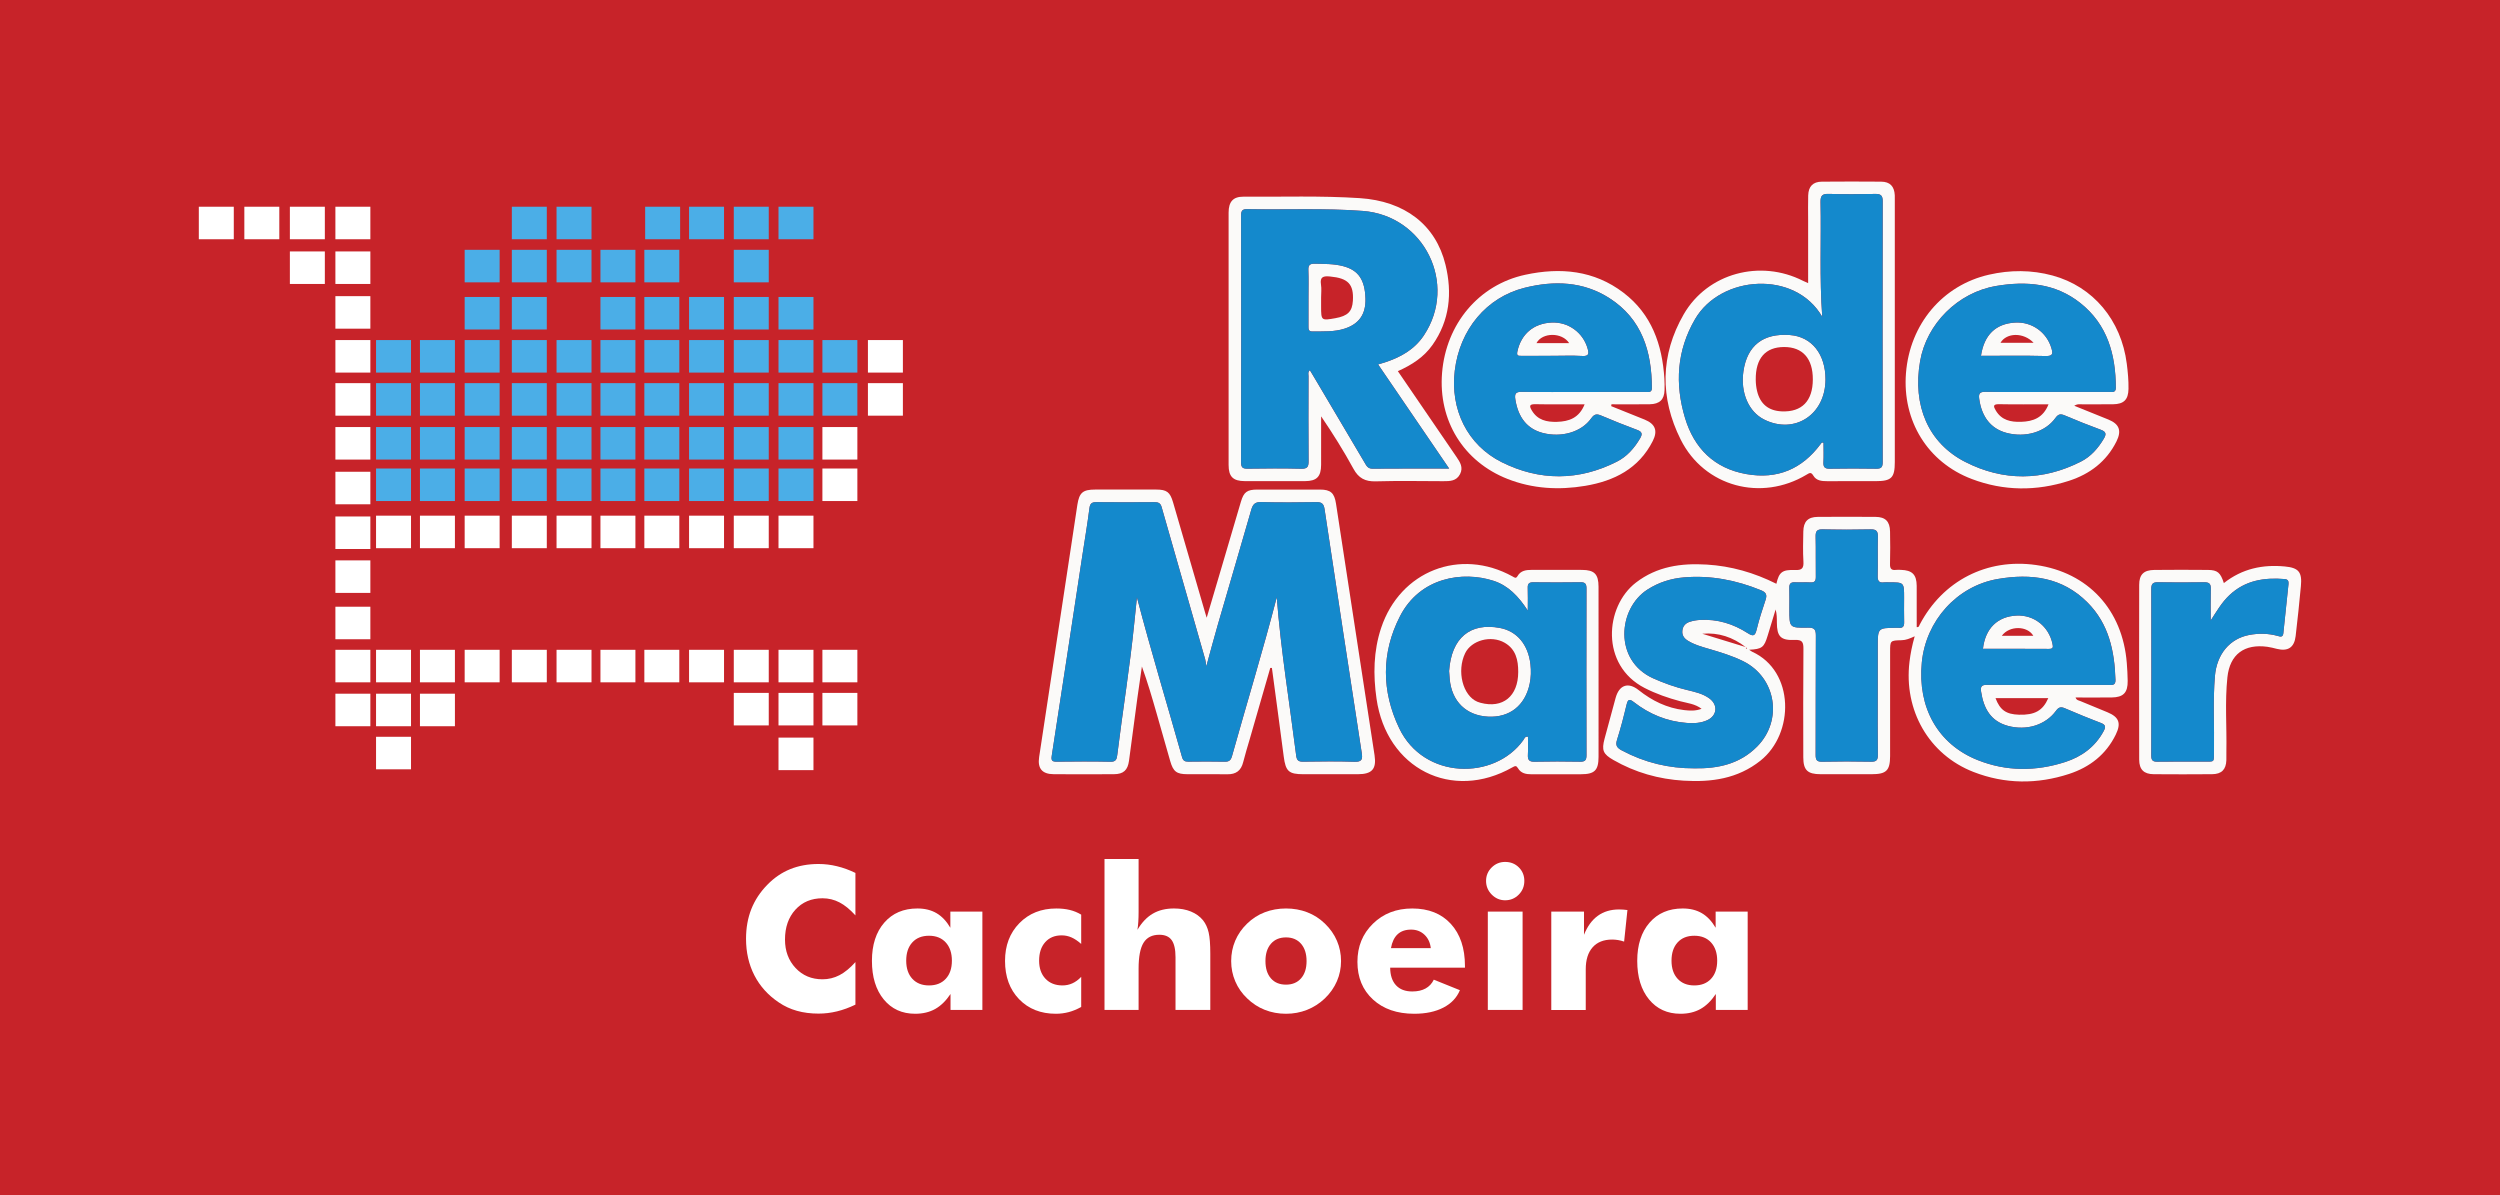 <?xml version="1.0" encoding="utf-8"?>
<!-- Generator: Adobe Illustrator 17.0.0, SVG Export Plug-In . SVG Version: 6.00 Build 0)  -->
<!DOCTYPE svg PUBLIC "-//W3C//DTD SVG 1.1//EN" "http://www.w3.org/Graphics/SVG/1.1/DTD/svg11.dtd">
<svg version="1.1" id="Camada_1" xmlns="http://www.w3.org/2000/svg" xmlns:xlink="http://www.w3.org/1999/xlink" x="0px" y="0px"
	 width="200.784px" height="96px" viewBox="0 0 200.784 96" enable-background="new 0 0 200.784 96" xml:space="preserve">
<rect y="0" fill="#C72329" width="200.784" height="96"/>
<g>
	<g>
		<rect x="41.107" y="16.603" fill-rule="evenodd" clip-rule="evenodd" fill="#4BAEE7" width="2.808" height="2.612"/>
		<rect x="44.698" y="16.603" fill-rule="evenodd" clip-rule="evenodd" fill="#4BAEE7" width="2.808" height="2.612"/>
		<rect x="51.815" y="16.603" fill-rule="evenodd" clip-rule="evenodd" fill="#4BAEE7" width="2.808" height="2.612"/>
		<rect x="58.933" y="16.603" fill-rule="evenodd" clip-rule="evenodd" fill="#4BAEE7" width="2.808" height="2.612"/>
		<rect x="55.341" y="16.603" fill-rule="evenodd" clip-rule="evenodd" fill="#4BAEE7" width="2.808" height="2.612"/>
		<rect x="62.524" y="16.603" fill-rule="evenodd" clip-rule="evenodd" fill="#4BAEE7" width="2.808" height="2.612"/>
		<rect x="41.107" y="20.064" fill-rule="evenodd" clip-rule="evenodd" fill="#4BAEE7" width="2.808" height="2.612"/>
		<rect x="44.698" y="20.064" fill-rule="evenodd" clip-rule="evenodd" fill="#4BAEE7" width="2.808" height="2.612"/>
		<rect x="41.107" y="23.851" fill-rule="evenodd" clip-rule="evenodd" fill="#4BAEE7" width="2.808" height="2.612"/>
		<rect x="41.107" y="27.312" fill-rule="evenodd" clip-rule="evenodd" fill="#4BAEE7" width="2.808" height="2.612"/>
		<rect x="41.107" y="30.772" fill-rule="evenodd" clip-rule="evenodd" fill="#4BAEE7" width="2.808" height="2.612"/>
		<rect x="41.107" y="34.298" fill-rule="evenodd" clip-rule="evenodd" fill="#4BAEE7" width="2.808" height="2.612"/>
		<rect x="41.107" y="37.628" fill-rule="evenodd" clip-rule="evenodd" fill="#4BAEE7" width="2.808" height="2.612"/>
		<rect x="37.319" y="20.064" fill-rule="evenodd" clip-rule="evenodd" fill="#4BAEE7" width="2.808" height="2.612"/>
		<rect x="37.319" y="23.851" fill-rule="evenodd" clip-rule="evenodd" fill="#4BAEE7" width="2.808" height="2.612"/>
		<rect x="37.319" y="27.312" fill-rule="evenodd" clip-rule="evenodd" fill="#4BAEE7" width="2.808" height="2.612"/>
		<rect x="37.319" y="30.772" fill-rule="evenodd" clip-rule="evenodd" fill="#4BAEE7" width="2.808" height="2.612"/>
		<rect x="37.319" y="34.298" fill-rule="evenodd" clip-rule="evenodd" fill="#4BAEE7" width="2.808" height="2.612"/>
		<rect x="37.319" y="37.628" fill-rule="evenodd" clip-rule="evenodd" fill="#4BAEE7" width="2.808" height="2.612"/>
		<rect x="33.728" y="27.312" fill-rule="evenodd" clip-rule="evenodd" fill="#4BAEE7" width="2.808" height="2.612"/>
		<rect x="33.728" y="30.772" fill-rule="evenodd" clip-rule="evenodd" fill="#4BAEE7" width="2.808" height="2.612"/>
		<rect x="33.728" y="34.298" fill-rule="evenodd" clip-rule="evenodd" fill="#4BAEE7" width="2.808" height="2.612"/>
		<rect x="33.728" y="37.628" fill-rule="evenodd" clip-rule="evenodd" fill="#4BAEE7" width="2.808" height="2.612"/>
		<rect x="30.202" y="27.312" fill-rule="evenodd" clip-rule="evenodd" fill="#4BAEE7" width="2.808" height="2.612"/>
		<rect x="30.202" y="30.772" fill-rule="evenodd" clip-rule="evenodd" fill="#4BAEE7" width="2.808" height="2.612"/>
		<rect x="30.202" y="34.298" fill-rule="evenodd" clip-rule="evenodd" fill="#4BAEE7" width="2.808" height="2.612"/>
		<rect x="30.202" y="37.628" fill-rule="evenodd" clip-rule="evenodd" fill="#4BAEE7" width="2.808" height="2.612"/>
		<rect x="48.224" y="20.064" fill-rule="evenodd" clip-rule="evenodd" fill="#4BAEE7" width="2.808" height="2.612"/>
		<rect x="51.75" y="20.064" fill-rule="evenodd" clip-rule="evenodd" fill="#4BAEE7" width="2.808" height="2.612"/>
		<rect x="48.224" y="23.851" fill-rule="evenodd" clip-rule="evenodd" fill="#4BAEE7" width="2.808" height="2.612"/>
		<rect x="51.75" y="23.851" fill-rule="evenodd" clip-rule="evenodd" fill="#4BAEE7" width="2.808" height="2.612"/>
		<rect x="55.341" y="23.851" fill-rule="evenodd" clip-rule="evenodd" fill="#4BAEE7" width="2.808" height="2.612"/>
		<rect x="58.933" y="23.851" fill-rule="evenodd" clip-rule="evenodd" fill="#4BAEE7" width="2.808" height="2.612"/>
		<rect x="62.524" y="23.851" fill-rule="evenodd" clip-rule="evenodd" fill="#4BAEE7" width="2.808" height="2.612"/>
		<rect x="58.933" y="20.064" fill-rule="evenodd" clip-rule="evenodd" fill="#4BAEE7" width="2.808" height="2.612"/>
		<rect x="44.698" y="27.312" fill-rule="evenodd" clip-rule="evenodd" fill="#4BAEE7" width="2.808" height="2.612"/>
		<rect x="48.224" y="27.312" fill-rule="evenodd" clip-rule="evenodd" fill="#4BAEE7" width="2.808" height="2.612"/>
		<rect x="51.75" y="27.312" fill-rule="evenodd" clip-rule="evenodd" fill="#4BAEE7" width="2.808" height="2.612"/>
		<rect x="55.341" y="27.312" fill-rule="evenodd" clip-rule="evenodd" fill="#4BAEE7" width="2.808" height="2.612"/>
		<rect x="58.933" y="27.312" fill-rule="evenodd" clip-rule="evenodd" fill="#4BAEE7" width="2.808" height="2.612"/>
		<rect x="62.524" y="27.312" fill-rule="evenodd" clip-rule="evenodd" fill="#4BAEE7" width="2.808" height="2.612"/>
		<rect x="44.698" y="30.772" fill-rule="evenodd" clip-rule="evenodd" fill="#4BAEE7" width="2.808" height="2.612"/>
		<rect x="48.224" y="30.772" fill-rule="evenodd" clip-rule="evenodd" fill="#4BAEE7" width="2.808" height="2.612"/>
		<rect x="51.75" y="30.772" fill-rule="evenodd" clip-rule="evenodd" fill="#4BAEE7" width="2.808" height="2.612"/>
		<rect x="55.341" y="30.772" fill-rule="evenodd" clip-rule="evenodd" fill="#4BAEE7" width="2.808" height="2.612"/>
		<rect x="58.933" y="30.772" fill-rule="evenodd" clip-rule="evenodd" fill="#4BAEE7" width="2.808" height="2.612"/>
		<rect x="62.524" y="30.772" fill-rule="evenodd" clip-rule="evenodd" fill="#4BAEE7" width="2.808" height="2.612"/>
		<rect x="44.698" y="34.298" fill-rule="evenodd" clip-rule="evenodd" fill="#4BAEE7" width="2.808" height="2.612"/>
		<rect x="48.224" y="34.298" fill-rule="evenodd" clip-rule="evenodd" fill="#4BAEE7" width="2.808" height="2.612"/>
		<rect x="51.75" y="34.298" fill-rule="evenodd" clip-rule="evenodd" fill="#4BAEE7" width="2.808" height="2.612"/>
		<rect x="55.341" y="34.298" fill-rule="evenodd" clip-rule="evenodd" fill="#4BAEE7" width="2.808" height="2.612"/>
		<rect x="58.933" y="34.298" fill-rule="evenodd" clip-rule="evenodd" fill="#4BAEE7" width="2.808" height="2.612"/>
		<rect x="62.524" y="34.298" fill-rule="evenodd" clip-rule="evenodd" fill="#4BAEE7" width="2.808" height="2.612"/>
		<rect x="44.698" y="37.628" fill-rule="evenodd" clip-rule="evenodd" fill="#4BAEE7" width="2.808" height="2.612"/>
		<rect x="48.224" y="37.628" fill-rule="evenodd" clip-rule="evenodd" fill="#4BAEE7" width="2.808" height="2.612"/>
		<rect x="51.75" y="37.628" fill-rule="evenodd" clip-rule="evenodd" fill="#4BAEE7" width="2.808" height="2.612"/>
		<rect x="55.341" y="37.628" fill-rule="evenodd" clip-rule="evenodd" fill="#4BAEE7" width="2.808" height="2.612"/>
		<rect x="58.933" y="37.628" fill-rule="evenodd" clip-rule="evenodd" fill="#4BAEE7" width="2.808" height="2.612"/>
		<rect x="62.524" y="37.628" fill-rule="evenodd" clip-rule="evenodd" fill="#4BAEE7" width="2.808" height="2.612"/>
		<rect x="66.05" y="27.312" fill-rule="evenodd" clip-rule="evenodd" fill="#4BAEE7" width="2.808" height="2.612"/>
		<rect x="66.05" y="30.772" fill-rule="evenodd" clip-rule="evenodd" fill="#4BAEE7" width="2.808" height="2.612"/>
		<rect x="15.968" y="16.603" fill-rule="evenodd" clip-rule="evenodd" fill="#FFFFFF" width="2.808" height="2.612"/>
		<rect x="19.624" y="16.603" fill-rule="evenodd" clip-rule="evenodd" fill="#FFFFFF" width="2.808" height="2.612"/>
		<rect x="23.281" y="16.603" fill-rule="evenodd" clip-rule="evenodd" fill="#FFFFFF" width="2.808" height="2.612"/>
		<rect x="26.937" y="16.603" fill-rule="evenodd" clip-rule="evenodd" fill="#FFFFFF" width="2.808" height="2.612"/>
		<rect x="23.281" y="20.194" fill-rule="evenodd" clip-rule="evenodd" fill="#FFFFFF" width="2.808" height="2.612"/>
		<rect x="26.937" y="20.194" fill-rule="evenodd" clip-rule="evenodd" fill="#FFFFFF" width="2.808" height="2.612"/>
		<rect x="26.937" y="23.785" fill-rule="evenodd" clip-rule="evenodd" fill="#FFFFFF" width="2.808" height="2.612"/>
		<rect x="26.937" y="27.312" fill-rule="evenodd" clip-rule="evenodd" fill="#FFFFFF" width="2.808" height="2.612"/>
		<rect x="26.937" y="30.772" fill-rule="evenodd" clip-rule="evenodd" fill="#FFFFFF" width="2.808" height="2.612"/>
		<rect x="26.937" y="34.298" fill-rule="evenodd" clip-rule="evenodd" fill="#FFFFFF" width="2.808" height="2.612"/>
		<rect x="26.937" y="37.889" fill-rule="evenodd" clip-rule="evenodd" fill="#FFFFFF" width="2.808" height="2.612"/>
		<rect x="26.937" y="41.48" fill-rule="evenodd" clip-rule="evenodd" fill="#FFFFFF" width="2.808" height="2.612"/>
		<rect x="26.937" y="45.006" fill-rule="evenodd" clip-rule="evenodd" fill="#FFFFFF" width="2.808" height="2.612"/>
		<rect x="26.937" y="48.728" fill-rule="evenodd" clip-rule="evenodd" fill="#FFFFFF" width="2.808" height="2.612"/>
		<rect x="26.937" y="52.188" fill-rule="evenodd" clip-rule="evenodd" fill="#FFFFFF" width="2.808" height="2.612"/>
		<rect x="26.937" y="55.714" fill-rule="evenodd" clip-rule="evenodd" fill="#FFFFFF" width="2.808" height="2.612"/>
		<rect x="30.202" y="55.714" fill-rule="evenodd" clip-rule="evenodd" fill="#FFFFFF" width="2.808" height="2.612"/>
		<rect x="33.728" y="55.714" fill-rule="evenodd" clip-rule="evenodd" fill="#FFFFFF" width="2.808" height="2.612"/>
		<rect x="69.706" y="27.312" fill-rule="evenodd" clip-rule="evenodd" fill="#FFFFFF" width="2.808" height="2.612"/>
		<rect x="69.706" y="30.772" fill-rule="evenodd" clip-rule="evenodd" fill="#FFFFFF" width="2.808" height="2.612"/>
		<rect x="66.05" y="34.298" fill-rule="evenodd" clip-rule="evenodd" fill="#FFFFFF" width="2.808" height="2.612"/>
		<rect x="66.05" y="37.628" fill-rule="evenodd" clip-rule="evenodd" fill="#FFFFFF" width="2.808" height="2.612"/>
		<rect x="41.107" y="41.415" fill-rule="evenodd" clip-rule="evenodd" fill="#FFFFFF" width="2.808" height="2.612"/>
		<rect x="37.319" y="41.415" fill-rule="evenodd" clip-rule="evenodd" fill="#FFFFFF" width="2.808" height="2.612"/>
		<rect x="33.728" y="41.415" fill-rule="evenodd" clip-rule="evenodd" fill="#FFFFFF" width="2.808" height="2.612"/>
		<rect x="30.202" y="41.415" fill-rule="evenodd" clip-rule="evenodd" fill="#FFFFFF" width="2.808" height="2.612"/>
		<rect x="44.698" y="41.415" fill-rule="evenodd" clip-rule="evenodd" fill="#FFFFFF" width="2.808" height="2.612"/>
		<rect x="48.224" y="41.415" fill-rule="evenodd" clip-rule="evenodd" fill="#FFFFFF" width="2.808" height="2.612"/>
		<rect x="51.75" y="41.415" fill-rule="evenodd" clip-rule="evenodd" fill="#FFFFFF" width="2.808" height="2.612"/>
		<rect x="55.341" y="41.415" fill-rule="evenodd" clip-rule="evenodd" fill="#FFFFFF" width="2.808" height="2.612"/>
		<rect x="58.933" y="41.415" fill-rule="evenodd" clip-rule="evenodd" fill="#FFFFFF" width="2.808" height="2.612"/>
		<rect x="62.524" y="41.415" fill-rule="evenodd" clip-rule="evenodd" fill="#FFFFFF" width="2.808" height="2.612"/>
		<rect x="41.107" y="52.188" fill-rule="evenodd" clip-rule="evenodd" fill="#FFFFFF" width="2.808" height="2.612"/>
		<rect x="37.319" y="52.188" fill-rule="evenodd" clip-rule="evenodd" fill="#FFFFFF" width="2.808" height="2.612"/>
		<rect x="33.728" y="52.188" fill-rule="evenodd" clip-rule="evenodd" fill="#FFFFFF" width="2.808" height="2.612"/>
		<rect x="30.202" y="52.188" fill-rule="evenodd" clip-rule="evenodd" fill="#FFFFFF" width="2.808" height="2.612"/>
		<rect x="44.698" y="52.188" fill-rule="evenodd" clip-rule="evenodd" fill="#FFFFFF" width="2.808" height="2.612"/>
		<rect x="48.224" y="52.188" fill-rule="evenodd" clip-rule="evenodd" fill="#FFFFFF" width="2.808" height="2.612"/>
		<rect x="51.75" y="52.188" fill-rule="evenodd" clip-rule="evenodd" fill="#FFFFFF" width="2.808" height="2.612"/>
		<rect x="55.341" y="52.188" fill-rule="evenodd" clip-rule="evenodd" fill="#FFFFFF" width="2.808" height="2.612"/>
		<rect x="58.933" y="52.188" fill-rule="evenodd" clip-rule="evenodd" fill="#FFFFFF" width="2.808" height="2.612"/>
		<rect x="62.524" y="52.188" fill-rule="evenodd" clip-rule="evenodd" fill="#FFFFFF" width="2.808" height="2.612"/>
		<rect x="58.933" y="55.649" fill-rule="evenodd" clip-rule="evenodd" fill="#FFFFFF" width="2.808" height="2.612"/>
		<rect x="62.524" y="55.649" fill-rule="evenodd" clip-rule="evenodd" fill="#FFFFFF" width="2.808" height="2.612"/>
		<rect x="66.05" y="52.188" fill-rule="evenodd" clip-rule="evenodd" fill="#FFFFFF" width="2.808" height="2.612"/>
		<rect x="66.05" y="55.649" fill-rule="evenodd" clip-rule="evenodd" fill="#FFFFFF" width="2.808" height="2.612"/>
		<rect x="62.524" y="59.24" fill-rule="evenodd" clip-rule="evenodd" fill="#FFFFFF" width="2.808" height="2.612"/>
		<rect x="30.202" y="59.174" fill-rule="evenodd" clip-rule="evenodd" fill="#FFFFFF" width="2.808" height="2.612"/>
		<g>
			<g>
				<path fill="#FBFAF9" d="M163.521,45.378c-3.945-0.56-7.495,1.262-9.346,4.793c-0.042,0.08-0.049,0.219-0.237,0.194
					c0-1.104,0.006-2.21-0.002-3.315c-0.007-0.905-0.362-1.256-1.271-1.282c-0.131-0.004-0.263-0.014-0.392,0.002
					c-0.37,0.047-0.49-0.103-0.48-0.475c0.024-0.871,0.021-1.743,0.003-2.614c-0.017-0.805-0.372-1.162-1.163-1.168
					c-1.547-0.012-3.093-0.012-4.64,0c-0.79,0.006-1.148,0.371-1.163,1.17c-0.016,0.806-0.04,1.614,0.009,2.417
					c0.033,0.545-0.124,0.703-0.675,0.681c-1.034-0.041-1.284,0.175-1.497,1.105c-1.789-0.896-3.642-1.426-5.597-1.543
					c-2.041-0.123-3.988,0.14-5.685,1.448c-2.502,1.93-2.862,6.634,0.698,8.461c0.915,0.47,1.874,0.804,2.866,1.068
					c0.57,0.152,1.183,0.204,1.71,0.606c-0.488,0.185-0.943,0.157-1.399,0.104c-1.382-0.162-2.575-0.747-3.654-1.605
					c-0.84-0.668-1.562-0.419-1.851,0.627c-0.301,1.09-0.596,2.181-0.887,3.274c-0.249,0.936-0.121,1.234,0.707,1.71
					c1.75,1.005,3.642,1.541,5.647,1.662c2.222,0.134,4.33-0.148,6.163-1.605c2.743-2.18,2.759-7.191-0.664-8.75
					c-0.071-0.032-0.131-0.087-0.239-0.161c1.035-0.051,1.196-0.18,1.489-1.144c0.211-0.696,0.423-1.392,0.635-2.088
					c0.1,0.358,0.099,0.698,0.1,1.037c0.002,1.126,0.298,1.46,1.436,1.409c0.61-0.027,0.702,0.184,0.697,0.73
					c-0.027,2.897-0.015,5.795-0.011,8.692c0.001,1.031,0.338,1.359,1.382,1.361c1.372,0.003,2.745,0.001,4.117,0
					c1.172-0.001,1.472-0.295,1.473-1.464c0.002-2.788,0.001-5.577,0.001-8.365c0-0.902,0-0.912,0.927-0.932
					c0.338-0.007,0.642-0.13,1.047-0.315c-0.216,0.76-0.338,1.397-0.417,2.042c-0.473,3.902,1.555,7.458,5.138,8.853
					c2.524,0.983,5.113,0.999,7.68,0.159c1.65-0.54,2.959-1.549,3.744-3.15c0.451-0.919,0.274-1.411-0.659-1.801
					c-0.722-0.302-1.448-0.593-2.17-0.895c-0.14-0.058-0.324-0.067-0.396-0.293c0.987,0,1.945,0.008,2.903-0.002
					c0.934-0.01,1.298-0.387,1.283-1.329c-0.007-0.479-0.034-0.958-0.071-1.436C170.474,48.968,167.7,45.971,163.521,45.378z
					 M141.798,48.182c-0.264,0.782-0.517,1.572-0.713,2.373c-0.122,0.5-0.255,0.594-0.717,0.297
					c-1.16-0.747-2.437-1.146-3.834-1.063c-0.279,0.016-0.563,0.066-0.829,0.152c-0.329,0.106-0.549,0.334-0.589,0.707
					c-0.04,0.378,0.143,0.62,0.44,0.807c0.504,0.318,1.072,0.475,1.635,0.641c0.96,0.282,1.92,0.566,2.82,1.013
					c2.641,1.314,3.199,4.743,1.109,6.85c-1.388,1.4-3.139,1.781-5.029,1.748c-2.064,0.011-4.005-0.462-5.831-1.435
					c-0.386-0.206-0.536-0.392-0.392-0.849c0.295-0.932,0.544-1.88,0.769-2.832c0.108-0.456,0.244-0.468,0.589-0.2
					c1.249,0.973,2.662,1.549,4.249,1.671c0.571,0.044,1.139,0.016,1.663-0.231c0.774-0.364,0.848-1.221,0.159-1.731
					c-0.539-0.398-1.186-0.532-1.819-0.686c-0.932-0.227-1.831-0.54-2.707-0.936c-3.186-1.439-2.826-5.605-0.46-7.126
					c0.905-0.582,1.888-0.892,2.939-0.981c2.146-0.181,4.198,0.224,6.185,1.035C141.846,47.575,141.937,47.772,141.798,48.182z
					 M140.236,51.998c0.028,0.029,0.056,0.059,0.084,0.088c-0.018,0.005-0.041,0.018-0.055,0.012
					C140.21,52.075,140.206,52.039,140.236,51.998z M140.195,51.966c-1.16-0.356-2.32-0.712-3.481-1.068
					C138.027,50.78,139.174,51.179,140.195,51.966z M152.474,50.422c-0.064-0.007-0.131-0.001-0.196-0.001
					c-1.467,0.012-1.467,0.012-1.467,1.511c0,1.285,0,2.57,0,3.854c0,1.611-0.013,3.223,0.008,4.834
					c0.006,0.425-0.119,0.564-0.552,0.556c-1.306-0.026-2.613-0.029-3.919,0.002c-0.458,0.011-0.529-0.172-0.527-0.57
					c0.013-3.179-0.003-6.359,0.018-9.538c0.003-0.493-0.098-0.674-0.635-0.663c-1.494,0.029-1.495,0.002-1.495-1.485
					c0-0.566,0.013-1.133-0.004-1.698c-0.01-0.334,0.109-0.475,0.452-0.459c0.413,0.019,0.829-0.016,1.241,0.01
					c0.355,0.022,0.442-0.125,0.437-0.456c-0.017-1.067,0.012-2.134-0.015-3.201c-0.011-0.436,0.088-0.617,0.569-0.605
					c1.284,0.031,2.57,0.03,3.854,0.001c0.477-0.011,0.587,0.173,0.577,0.609c-0.025,1.045,0.009,2.091-0.016,3.135
					c-0.009,0.399,0.11,0.569,0.515,0.513c0.128-0.018,0.261-0.003,0.392-0.003c1.215,0,1.215,0,1.215,1.247
					c0,0.653-0.014,1.307,0.005,1.96C152.94,50.319,152.811,50.46,152.474,50.422z M169.337,55.011c-1.634,0-3.267,0-4.901,0
					c-1.612,0-3.224,0.014-4.835-0.009c-0.446-0.006-0.557,0.122-0.489,0.56c0.206,1.326,0.76,2.358,2.154,2.736
					c1.488,0.403,3.015-0.061,3.859-1.212c0.21-0.287,0.384-0.342,0.698-0.208c0.961,0.409,1.924,0.813,2.901,1.181
					c0.408,0.154,0.406,0.33,0.221,0.672c-0.684,1.262-1.765,2.044-3.085,2.47c-2.352,0.759-4.726,0.765-7.034-0.159
					c-3.182-1.274-4.829-4.212-4.478-7.835c0.325-3.354,2.815-6.137,6.099-6.706c2.669-0.462,5.184-0.146,7.209,1.885
					c1.712,1.717,2.177,3.903,2.246,6.225C169.915,55.071,169.618,55.011,169.337,55.011z M164.505,56.07
					c-0.435,1.004-1.09,1.369-2.352,1.331c-1.03-0.031-1.524-0.37-1.886-1.331C161.677,56.07,163.069,56.07,164.505,56.07z"/>
				<path fill="#FBFAF9" d="M107.3,40.452c-0.133-0.868-0.434-1.131-1.289-1.133c-1.677-0.005-3.355-0.004-5.032,0
					c-0.818,0.002-1.084,0.194-1.316,0.974c-0.521,1.75-1.031,3.504-1.547,5.255c-0.386,1.309-0.774,2.617-1.202,4.065
					c-0.07-0.229-0.094-0.304-0.116-0.38c-0.862-2.964-1.722-5.929-2.586-8.893c-0.239-0.82-0.505-1.021-1.35-1.022
					c-1.634-0.003-3.268-0.002-4.902,0c-0.988,0.001-1.278,0.241-1.431,1.212c-0.173,1.096-0.331,2.195-0.497,3.293
					c-0.859,5.659-1.722,11.318-2.575,16.978c-0.139,0.924,0.247,1.372,1.171,1.378c1.612,0.01,3.224,0.009,4.836,0
					c0.765-0.004,1.109-0.321,1.211-1.081c0.226-1.683,0.445-3.366,0.673-5.049c0.114-0.84,0.241-1.679,0.362-2.518
					c0.46,1.262,0.823,2.514,1.182,3.766c0.365,1.275,0.722,2.552,1.091,3.826c0.247,0.856,0.514,1.055,1.394,1.057
					c1.067,0.003,2.135-0.011,3.202,0.005c0.692,0.01,1.098-0.296,1.265-0.97c0.152-0.612,0.342-1.213,0.517-1.819
					c0.552-1.916,1.105-3.833,1.658-5.749c0.044,0,0.089,0,0.133,0c0.317,2.369,0.642,4.737,0.948,7.108
					c0.154,1.186,0.399,1.425,1.57,1.426c1.46,0.001,2.919,0.002,4.379,0c1.144-0.002,1.516-0.416,1.346-1.528
					C109.365,53.919,108.334,47.185,107.3,40.452z M108.781,61.182c-1.371-0.047-2.745-0.027-4.117-0.008
					c-0.382,0.005-0.514-0.105-0.564-0.501c-0.533-4.231-1.23-8.442-1.559-12.699c-1.109,4.275-2.401,8.493-3.59,12.741
					c-0.093,0.331-0.224,0.467-0.575,0.46c-0.98-0.02-1.961-0.014-2.941-0.003c-0.281,0.003-0.421-0.08-0.502-0.371
					c-1.188-4.229-2.473-8.43-3.621-12.823c-0.078,0.762-0.146,1.402-0.21,2.042c-0.356,3.552-0.935,7.076-1.37,10.618
					c-0.04,0.324-0.101,0.552-0.542,0.542c-1.437-0.032-2.876-0.021-4.313-0.006c-0.375,0.004-0.468-0.084-0.406-0.482
					c0.834-5.375,1.646-10.754,2.465-16.131c0.19-1.248,0.403-2.492,0.561-3.744c0.051-0.407,0.216-0.491,0.583-0.487
					c1.547,0.015,3.094,0.013,4.641,0.001c0.301-0.002,0.482,0.07,0.572,0.385c1.163,4.079,2.335,8.155,3.5,12.233
					c0.047,0.166,0.056,0.343,0.091,0.571c0.317-1.151,0.61-2.259,0.928-3.36c0.89-3.071,1.798-6.138,2.68-9.211
					c0.125-0.437,0.293-0.639,0.796-0.626c1.48,0.039,2.963,0.03,4.444,0.004c0.45-0.008,0.589,0.159,0.653,0.584
					c0.982,6.519,1.977,13.036,2.982,19.552C109.443,60.969,109.395,61.203,108.781,61.182z"/>
				<path fill="#FBFAF9" d="M99.979,38.641c1.612,0.006,3.224,0.006,4.836,0c0.941-0.004,1.286-0.361,1.288-1.315
					c0.003-1.296,0.001-2.592,0.001-3.888c0.942,1.384,1.813,2.778,2.6,4.218c0.41,0.751,0.94,1.027,1.784,1.003
					c1.807-0.051,3.616-0.02,5.424-0.013c0.538,0.002,1.063-0.005,1.351-0.572c0.27-0.533,0.005-0.951-0.289-1.378
					c-1.565-2.277-3.12-4.562-4.708-6.887c1.141-0.508,2.103-1.139,2.785-2.109c1.384-1.97,1.593-4.169,1.043-6.432
					c-0.785-3.23-3.294-5.12-6.884-5.355c-3.112-0.204-6.228-0.095-9.342-0.117c-0.831-0.006-1.195,0.402-1.195,1.282
					c-0.003,6.753-0.003,13.506,0,20.259C98.671,38.281,99.031,38.638,99.979,38.641z M99.677,17.328
					c-0.001-0.378,0.076-0.542,0.5-0.533c3.09,0.063,6.183-0.091,9.272,0.145c4.941,0.376,7.647,5.866,4.912,9.989
					c-0.764,1.152-1.889,1.768-3.157,2.183c-0.142,0.047-0.287,0.085-0.525,0.155c0.965,1.415,1.901,2.786,2.836,4.158
					c0.929,1.361,1.858,2.723,2.871,4.207c-2.159,0-4.161-0.009-6.163,0.008c-0.37,0.003-0.479-0.234-0.621-0.475
					c-1.33-2.247-2.658-4.495-3.988-6.743c-0.132-0.223-0.266-0.445-0.414-0.692c-0.18,0.155-0.109,0.332-0.109,0.479
					c-0.006,2.265-0.015,4.53,0.005,6.795c0.004,0.455-0.068,0.656-0.595,0.642c-1.436-0.039-2.875-0.027-4.312-0.005
					c-0.401,0.006-0.517-0.114-0.516-0.516C99.687,30.526,99.686,23.927,99.677,17.328z"/>
				<path fill="#FBFAF9" d="M145.089,38.124c0.233-0.14,0.363-0.235,0.547,0.077c0.234,0.398,0.661,0.446,1.092,0.444
					c1.307-0.007,2.613-0.002,3.92-0.002c1.261-0.001,1.53-0.268,1.53-1.532c0.001-7.012,0-14.024,0-21.036
					c0-0.131,0.005-0.262-0.002-0.392c-0.037-0.722-0.383-1.087-1.098-1.093c-1.59-0.013-3.179-0.014-4.769,0.001
					c-0.705,0.007-1.066,0.383-1.087,1.108c-0.02,0.653-0.004,1.306-0.004,1.96c0,1.671,0,3.342,0,5.081
					c-0.18-0.081-0.296-0.126-0.406-0.183c-3.429-1.749-7.669-0.634-9.586,2.685c-1.886,3.265-1.919,6.719-0.243,10.064
					C136.886,39.099,141.456,40.305,145.089,38.124z M136.14,25.625c2.062-3.534,8.032-3.953,10.211-0.182
					c-0.232-3.167-0.073-6.193-0.137-9.216c-0.011-0.52,0.149-0.668,0.659-0.654c1.24,0.034,2.482,0.026,3.723,0.003
					c0.437-0.008,0.612,0.105,0.611,0.579c-0.013,6.99-0.012,13.981-0.002,20.971c0.001,0.403-0.129,0.524-0.524,0.518
					c-1.241-0.02-2.483-0.022-3.724,0.001c-0.408,0.008-0.532-0.134-0.511-0.526c0.027-0.519,0.007-1.041,0.007-1.554
					c-0.123-0.072-0.17,0.014-0.219,0.081c-1.503,2.028-3.486,2.875-5.989,2.428c-2.59-0.463-4.187-2.086-4.916-4.51
					C134.51,30.839,134.66,28.162,136.14,25.625z"/>
				<path fill="#FBFAF9" d="M121.079,38.466c2.018,0.793,4.119,0.908,6.232,0.554c2.328-0.39,4.307-1.379,5.432-3.607
					c0.412-0.816,0.198-1.364-0.649-1.711c-0.896-0.367-1.796-0.723-2.694-1.084c0.008-0.049,0.016-0.099,0.023-0.148
					c1.022,0,2.044,0.011,3.066-0.003c0.803-0.011,1.177-0.378,1.196-1.141c0.008-0.304,0.006-0.61-0.013-0.914
					c-0.171-2.738-1.022-5.175-3.28-6.9c-2.367-1.808-5.075-2.052-7.888-1.446c-3.737,0.805-6.362,3.938-6.686,7.876
					C115.504,33.772,117.529,37.071,121.079,38.466z M116.838,29.765c0.4-3.299,2.541-5.887,5.614-6.654
					c2.357-0.589,4.698-0.518,6.806,0.834c2.614,1.677,3.403,4.276,3.411,7.217c0.001,0.389-0.281,0.315-0.507,0.316
					c-1.678,0.004-3.355,0.002-5.033,0.002c-1.634,0-3.268,0.017-4.902-0.01c-0.477-0.008-0.597,0.134-0.526,0.595
					c0.224,1.461,0.953,2.379,2.2,2.706c1.498,0.393,3.105-0.064,3.891-1.167c0.241-0.339,0.429-0.389,0.795-0.233
					c0.96,0.41,1.932,0.795,2.91,1.16c0.404,0.151,0.421,0.34,0.223,0.677c-0.463,0.788-1.052,1.46-1.867,1.872
					c-3.064,1.55-6.194,1.56-9.232,0.046C117.833,35.738,116.462,32.867,116.838,29.765z M127.268,32.471
					c-0.439,1.099-1.255,1.382-2.223,1.409c-0.818,0.023-1.553-0.134-2.016-0.909c-0.206-0.345-0.224-0.518,0.279-0.509
					C124.606,32.488,125.904,32.471,127.268,32.471z"/>
				<path fill="#FBFAF9" d="M164.846,22.127c-1.691-0.458-3.4-0.454-5.105-0.066c-3.728,0.849-6.353,3.968-6.665,7.902
					c-0.303,3.827,1.73,7.157,5.282,8.506c2.569,0.976,5.2,0.988,7.809,0.147c1.672-0.54,3.009-1.547,3.814-3.162
					c0.43-0.862,0.234-1.397-0.646-1.758c-0.892-0.366-1.787-0.722-2.743-1.108c0.278-0.177,0.494-0.111,0.697-0.114
					c0.805-0.009,1.611,0.004,2.416-0.006c0.875-0.012,1.226-0.372,1.242-1.23c0.013-0.677-0.052-1.348-0.136-2.018
					C170.369,25.715,168.107,23.011,164.846,22.127z M169.384,31.477c-1.656,0.005-3.312,0.002-4.967,0.002
					c-1.656,0-3.312,0.016-4.967-0.01c-0.461-0.007-0.548,0.153-0.492,0.567c0.199,1.449,0.938,2.39,2.176,2.726
					c1.515,0.411,3.123-0.053,3.94-1.187c0.227-0.315,0.405-0.358,0.745-0.214c0.961,0.407,1.931,0.798,2.911,1.157
					c0.445,0.163,0.44,0.368,0.229,0.723c-0.457,0.765-1.032,1.424-1.824,1.827c-3.083,1.568-6.238,1.59-9.288,0.038
					c-2.993-1.522-4.253-4.545-3.639-8.09c0.521-3.009,3.032-5.528,6.111-6.049c2.418-0.41,4.757-0.222,6.763,1.373
					c2.179,1.732,2.837,4.134,2.849,6.794C169.932,31.566,169.627,31.476,169.384,31.477z M164.525,32.471
					c-0.433,1.094-1.245,1.379-2.213,1.408c-0.818,0.024-1.556-0.126-2.018-0.901c-0.191-0.321-0.267-0.527,0.265-0.516
					C161.856,32.489,163.154,32.471,164.525,32.471z"/>
				<path fill="#FBFAF9" d="M127.067,45.771c-1.351-0.009-2.702-0.003-4.052-0.002c-0.45,0-0.882,0.056-1.134,0.494
					c-0.133,0.231-0.242,0.122-0.401,0.034c-4.214-2.327-9.033-0.441-10.555,4.132c-0.619,1.86-0.646,3.765-0.372,5.683
					c0.806,5.625,6.062,8.278,10.924,5.511c0.216-0.123,0.306-0.145,0.442,0.082c0.238,0.402,0.637,0.482,1.074,0.48
					c1.329-0.007,2.658-0.001,3.987-0.003c1.086-0.001,1.403-0.313,1.405-1.395c0.004-2.266,0.001-4.532,0.001-6.798
					c0-2.288,0.003-4.575-0.002-6.863C128.382,46.114,128.056,45.778,127.067,45.771z M126.902,61.176
					c-1.219-0.022-2.438-0.027-3.657,0.002c-0.454,0.011-0.557-0.17-0.534-0.575c0.027-0.477,0.006-0.956,0.006-1.439
					c-0.253-0.037-0.298,0.175-0.387,0.298c-2.32,3.212-7.977,3.168-9.956-0.978c-1.417-2.969-1.449-6.049,0.068-8.997
					c1.61-3.129,5.037-3.645,7.514-2.839c1.164,0.379,1.983,1.22,2.746,2.388c0-0.737,0.015-1.28-0.005-1.821
					c-0.013-0.343,0.119-0.455,0.456-0.451c1.262,0.014,2.525,0.017,3.788-0.002c0.383-0.006,0.475,0.146,0.475,0.5
					c-0.009,4.463-0.01,8.926,0.001,13.388C127.418,61.044,127.307,61.183,126.902,61.176z"/>
				<path fill="#FBFAF9" d="M183.504,45.495c-1.772-0.168-3.42,0.167-4.898,1.335c-0.273-0.846-0.512-1.05-1.281-1.057
					c-1.436-0.013-2.873-0.015-4.31,0.001c-0.842,0.01-1.208,0.366-1.209,1.195c-0.009,4.68-0.009,9.359,0,14.039
					c0.002,0.798,0.377,1.164,1.163,1.171c1.567,0.012,3.134,0.013,4.701-0.001c0.756-0.007,1.113-0.379,1.137-1.126
					c0.008-0.239-0.002-0.479,0.002-0.718c0.038-1.979-0.126-3.965,0.082-5.937c0.196-1.853,1.365-2.702,3.215-2.45
					c0.257,0.035,0.51,0.105,0.763,0.167c0.886,0.218,1.394-0.111,1.502-1.024c0.158-1.339,0.298-2.681,0.423-4.024
					C184.9,45.946,184.613,45.6,183.504,45.495z M183.383,50.86c-0.038,0.37-0.283,0.26-0.478,0.207
					c-0.751-0.202-1.511-0.213-2.265-0.07c-1.563,0.297-2.603,1.542-2.752,3.302c-0.17,2-0.04,4.005-0.075,6.008
					c-0.017,0.972,0.095,0.854-0.887,0.86c-1.22,0.006-2.44-0.009-3.659,0.008c-0.365,0.005-0.493-0.108-0.492-0.482
					c0.01-4.465,0.01-8.93,0.001-13.395c-0.001-0.389,0.117-0.542,0.523-0.535c1.241,0.019,2.483,0.018,3.724,0.001
					c0.389-0.006,0.545,0.115,0.534,0.52c-0.023,0.849-0.007,1.698-0.007,2.547c0.466-0.716,0.882-1.448,1.509-2.038
					c1.26-1.184,2.79-1.423,4.431-1.287c0.253,0.021,0.332,0.16,0.307,0.395C183.658,48.22,183.517,49.54,183.383,50.86z"/>
				<path fill="#FBFAF9" d="M161.963,49.438c-1.535,0.071-2.519,1.028-2.706,2.672c1.764,0,3.523-0.007,5.282,0.006
					c0.362,0.003,0.364-0.128,0.299-0.428C164.537,50.309,163.359,49.374,161.963,49.438z M160.77,51.066
					c0.608-0.84,2.062-0.819,2.535,0C162.47,51.066,161.63,51.066,160.77,51.066z"/>
				<path fill="#FBFAF9" d="M105.088,23.909c0,0.761,0.002,1.523-0.001,2.284c-0.001,0.23-0.008,0.435,0.323,0.43
					c0.868-0.014,1.739,0.045,2.587-0.231c1.156-0.375,1.707-1.161,1.669-2.415c-0.046-1.514-0.57-2.281-1.795-2.602
					c-0.743-0.195-1.507-0.177-2.268-0.196c-0.392-0.01-0.539,0.1-0.522,0.511C105.11,22.429,105.088,23.169,105.088,23.909z
					 M106.824,22.206c1.446,0.136,1.912,0.617,1.831,1.95c-0.053,0.864-0.411,1.22-1.407,1.399
					c-1.131,0.203-1.145,0.192-1.145-0.946c0-0.238,0-0.477,0-0.715c0-0.347,0.046-0.701-0.01-1.039
					C105.988,22.209,106.309,22.158,106.824,22.206z"/>
				<path fill="#FBFAF9" d="M141.685,33.694c2.445,1.224,4.922-0.392,4.927-3.216c0.004-2.043-1.115-3.44-2.858-3.57
					c-2.15-0.16-3.436,0.843-3.734,2.915C139.774,31.532,140.434,33.068,141.685,33.694z M143.287,27.87
					c1.495-0.002,2.316,0.927,2.308,2.613c-0.008,1.725-0.881,2.622-2.49,2.556c-1.064-0.043-1.74-0.589-1.989-1.638
					c-0.07-0.293-0.103-0.601-0.106-0.903C140.992,28.78,141.785,27.873,143.287,27.87z"/>
				<path fill="#FBFAF9" d="M122.189,28.58c0.825-0.004,1.651-0.002,2.476-0.002c0.804,0,1.609-0.036,2.41,0.012
					c0.553,0.033,0.543-0.203,0.43-0.603c-0.363-1.281-1.551-2.144-2.889-2.082c-1.454,0.067-2.456,0.935-2.75,2.328
					C121.79,28.59,121.946,28.581,122.189,28.58z M126.023,27.556c-0.876,0-1.745,0-2.622,0
					C123.87,26.677,125.461,26.679,126.023,27.556z"/>
				<path fill="#FBFAF9" d="M161.842,25.907c-1.558,0.09-2.49,0.981-2.744,2.671c1.74,0,3.473-0.029,5.203,0.016
					c0.599,0.016,0.575-0.221,0.452-0.638C164.374,26.675,163.178,25.829,161.842,25.907z M160.664,27.534
					c0.489-0.835,1.868-0.853,2.664,0C162.419,27.534,161.541,27.534,160.664,27.534z"/>
				<path fill="#FBFAF9" d="M120.464,50.434c-2.379-0.448-3.899,0.791-4.08,3.461c0.009,0.119,0.025,0.379,0.048,0.638
					c0.159,1.793,1.316,2.93,3.075,3.023c1.74,0.092,2.986-0.898,3.348-2.641c0.108-0.519,0.121-1.039,0.062-1.558
					C122.735,51.761,121.827,50.691,120.464,50.434z M118.899,56.443c-0.083-0.022-0.166-0.049-0.245-0.082
					c-1.177-0.494-1.673-2.462-0.984-3.896c0.499-1.039,2.074-1.475,3.173-0.845c0.902,0.518,1.095,1.396,1.091,2.351
					C121.929,55.923,120.699,56.926,118.899,56.443z"/>
			</g>
			<g>
				<path fill="#1489CC" d="M116.387,37.633c-1.013-1.485-1.942-2.846-2.871-4.207c-0.936-1.372-1.871-2.744-2.836-4.158
					c0.238-0.07,0.383-0.109,0.525-0.155c1.268-0.415,2.393-1.032,3.156-2.183c2.734-4.123,0.029-9.612-4.912-9.989
					c-3.089-0.235-6.182-0.082-9.272-0.145c-0.425-0.009-0.501,0.155-0.5,0.533c0.009,6.599,0.01,13.198-0.002,19.797
					c-0.001,0.402,0.115,0.522,0.516,0.516c1.437-0.022,2.875-0.034,4.312,0.005c0.527,0.014,0.599-0.186,0.595-0.642
					c-0.02-2.265-0.011-4.53-0.005-6.795c0-0.147-0.071-0.325,0.109-0.479c0.148,0.248,0.282,0.469,0.414,0.692
					c1.329,2.248,2.658,4.496,3.988,6.743c0.142,0.24,0.251,0.478,0.621,0.475C112.226,37.623,114.228,37.633,116.387,37.633z
					 M107.997,26.393c-0.847,0.275-1.718,0.216-2.587,0.231c-0.331,0.005-0.324-0.2-0.323-0.43c0.003-0.761,0.001-1.523,0.001-2.284
					c0-0.74,0.022-1.48-0.009-2.219c-0.017-0.411,0.13-0.52,0.522-0.511c0.762,0.018,1.525,0.001,2.268,0.196
					c1.225,0.321,1.749,1.088,1.795,2.602C109.704,25.231,109.152,26.017,107.997,26.393z"/>
				<path fill="#1489CC" d="M140.245,38.074c2.503,0.447,4.487-0.399,5.989-2.428c0.049-0.067,0.096-0.153,0.219-0.081
					c0,0.513,0.021,1.034-0.007,1.554c-0.021,0.391,0.103,0.533,0.511,0.526c1.241-0.023,2.483-0.021,3.724-0.001
					c0.395,0.007,0.525-0.114,0.524-0.518c-0.01-6.99-0.011-13.981,0.002-20.971c0.001-0.474-0.174-0.587-0.611-0.579
					c-1.241,0.023-2.483,0.031-3.723-0.003c-0.511-0.014-0.671,0.135-0.66,0.654c0.064,3.023-0.095,6.049,0.137,9.216
					c-2.179-3.77-8.149-3.352-10.211,0.182c-1.48,2.536-1.63,5.214-0.811,7.938C136.059,35.988,137.656,37.611,140.245,38.074z
					 M140.02,29.823c0.298-2.072,1.583-3.076,3.734-2.915c1.744,0.13,2.862,1.527,2.858,3.57c-0.005,2.823-2.482,4.44-4.927,3.216
					C140.434,33.068,139.774,31.532,140.02,29.823z"/>
				<path fill="#1489CC" d="M120.62,37.127c3.037,1.514,6.168,1.504,9.232-0.046c0.816-0.413,1.404-1.084,1.867-1.872
					c0.198-0.338,0.181-0.527-0.223-0.677c-0.978-0.365-1.95-0.75-2.91-1.16c-0.365-0.156-0.553-0.106-0.795,0.233
					c-0.785,1.103-2.393,1.56-3.891,1.167c-1.246-0.327-1.975-1.245-2.2-2.706c-0.071-0.461,0.049-0.603,0.526-0.595
					c1.634,0.027,3.268,0.01,4.902,0.01c1.678,0,3.355,0.002,5.033-0.002c0.225,0,0.508,0.073,0.507-0.316
					c-0.008-2.941-0.797-5.54-3.411-7.217c-2.109-1.353-4.449-1.423-6.806-0.834c-3.072,0.767-5.214,3.356-5.613,6.654
					C116.462,32.867,117.833,35.738,120.62,37.127z M121.865,28.233c0.294-1.393,1.296-2.262,2.75-2.328
					c1.338-0.061,2.526,0.801,2.889,2.082c0.114,0.401,0.124,0.637-0.429,0.603c-0.801-0.048-1.606-0.012-2.41-0.012
					c-0.825,0-1.651-0.003-2.476,0.001C121.946,28.581,121.79,28.59,121.865,28.233z"/>
				<path fill="#1489CC" d="M167.082,24.34c-2.006-1.595-4.345-1.783-6.763-1.373c-3.079,0.522-5.59,3.04-6.111,6.049
					c-0.614,3.545,0.646,6.568,3.639,8.09c3.05,1.551,6.205,1.529,9.288-0.038c0.792-0.403,1.368-1.061,1.824-1.827
					c0.212-0.355,0.216-0.56-0.229-0.723c-0.98-0.359-1.95-0.75-2.911-1.157c-0.34-0.144-0.519-0.101-0.745,0.214
					c-0.817,1.135-2.425,1.598-3.94,1.187c-1.237-0.335-1.977-1.277-2.176-2.726c-0.057-0.414,0.03-0.575,0.492-0.567
					c1.655,0.026,3.311,0.01,4.967,0.01c1.656,0,3.312,0.002,4.967-0.003c0.243-0.001,0.548,0.089,0.546-0.343
					C169.919,28.474,169.26,26.071,167.082,24.34z M164.302,28.594c-1.731-0.045-3.463-0.016-5.203-0.016
					c0.254-1.69,1.186-2.581,2.744-2.671c1.336-0.078,2.532,0.768,2.912,2.05C164.877,28.374,164.901,28.61,164.302,28.594z"/>
				<path fill="#1489CC" d="M160.445,46.502c-3.284,0.569-5.774,3.352-6.099,6.706c-0.351,3.623,1.295,6.561,4.478,7.835
					c2.308,0.924,4.682,0.918,7.034,0.159c1.32-0.426,2.402-1.208,3.085-2.47c0.185-0.342,0.188-0.518-0.221-0.672
					c-0.976-0.369-1.94-0.772-2.901-1.181c-0.315-0.134-0.488-0.079-0.698,0.208c-0.844,1.15-2.371,1.615-3.859,1.212
					c-1.395-0.378-1.949-1.409-2.154-2.736c-0.068-0.438,0.043-0.566,0.489-0.56c1.612,0.023,3.224,0.009,4.835,0.009
					c1.634,0,3.267,0,4.901,0c0.281,0,0.578,0.059,0.564-0.399c-0.07-2.322-0.534-4.508-2.246-6.225
					C165.63,46.356,163.114,46.039,160.445,46.502z M164.539,52.116c-1.759-0.013-3.518-0.006-5.282-0.006
					c0.187-1.643,1.171-2.601,2.706-2.672c1.396-0.064,2.575,0.871,2.875,2.249C164.903,51.988,164.901,52.119,164.539,52.116z"/>
				<path fill="#1489CC" d="M140.01,53.109c-0.9-0.448-1.86-0.732-2.82-1.013c-0.564-0.165-1.131-0.323-1.635-0.641
					c-0.297-0.187-0.48-0.429-0.44-0.807c0.04-0.374,0.261-0.601,0.589-0.707c0.265-0.086,0.55-0.136,0.829-0.152
					c1.397-0.082,2.674,0.316,3.834,1.063c0.462,0.298,0.595,0.203,0.717-0.297c0.196-0.801,0.449-1.591,0.713-2.373
					c0.139-0.41,0.048-0.607-0.364-0.775c-1.987-0.811-4.039-1.216-6.185-1.035c-1.051,0.089-2.034,0.399-2.939,0.981
					c-2.365,1.521-2.726,5.686,0.46,7.126c0.877,0.396,1.775,0.709,2.707,0.936c0.633,0.154,1.28,0.288,1.819,0.686
					c0.689,0.51,0.615,1.367-0.159,1.731c-0.523,0.247-1.092,0.274-1.663,0.231c-1.588-0.122-3-0.698-4.249-1.671
					c-0.344-0.268-0.481-0.256-0.588,0.2c-0.225,0.952-0.475,1.9-0.769,2.832c-0.145,0.457,0.006,0.643,0.392,0.849
					c1.826,0.973,3.767,1.446,5.831,1.436c1.891,0.032,3.641-0.349,5.029-1.749C143.209,57.852,142.652,54.423,140.01,53.109z"/>
				<path fill="#1489CC" d="M152.925,48.016c0-1.247,0-1.247-1.215-1.247c-0.131,0-0.263-0.015-0.392,0.003
					c-0.405,0.056-0.525-0.114-0.515-0.513c0.025-1.045-0.009-2.091,0.016-3.135c0.01-0.436-0.1-0.62-0.577-0.609
					c-1.284,0.029-2.57,0.031-3.854-0.001c-0.481-0.012-0.58,0.169-0.569,0.605c0.027,1.066-0.002,2.134,0.015,3.201
					c0.005,0.331-0.082,0.477-0.437,0.456c-0.412-0.025-0.828,0.01-1.241-0.01c-0.343-0.016-0.462,0.125-0.452,0.459
					c0.017,0.566,0.004,1.132,0.004,1.698c0,1.487,0,1.514,1.495,1.485c0.537-0.01,0.638,0.17,0.635,0.663
					c-0.021,3.179-0.005,6.359-0.018,9.538c-0.002,0.398,0.069,0.581,0.527,0.57c1.306-0.03,2.613-0.027,3.919-0.002
					c0.433,0.008,0.558-0.131,0.552-0.556c-0.021-1.611-0.009-3.223-0.008-4.834c0-1.285,0-2.57,0-3.854
					c0-1.499,0-1.499,1.467-1.511c0.065-0.001,0.131-0.007,0.196,0.001c0.337,0.038,0.466-0.103,0.456-0.446
					C152.911,49.323,152.925,48.669,152.925,48.016z"/>
				<path fill="#1489CC" d="M106.383,40.91c-0.064-0.425-0.203-0.592-0.653-0.584c-1.481,0.026-2.964,0.035-4.444-0.004
					c-0.503-0.013-0.67,0.189-0.796,0.626c-0.882,3.074-1.79,6.14-2.68,9.211c-0.319,1.101-0.611,2.209-0.929,3.36
					c-0.035-0.228-0.044-0.405-0.091-0.571c-1.166-4.078-2.338-8.154-3.5-12.233c-0.09-0.315-0.271-0.387-0.572-0.385
					c-1.547,0.012-3.094,0.014-4.641-0.001c-0.366-0.004-0.531,0.08-0.583,0.487c-0.158,1.252-0.371,2.496-0.561,3.744
					c-0.818,5.378-1.631,10.756-2.465,16.131c-0.062,0.399,0.031,0.486,0.407,0.482c1.438-0.015,2.876-0.026,4.313,0.006
					c0.441,0.01,0.502-0.218,0.542-0.542c0.435-3.542,1.014-7.066,1.37-10.618c0.064-0.64,0.132-1.28,0.21-2.042
					c1.147,4.393,2.433,8.594,3.621,12.823c0.082,0.291,0.222,0.374,0.502,0.371c0.98-0.011,1.961-0.017,2.941,0.003
					c0.351,0.007,0.483-0.129,0.575-0.46c1.188-4.247,2.481-8.465,3.59-12.741c0.329,4.257,1.026,8.468,1.559,12.699
					c0.05,0.397,0.182,0.507,0.564,0.501c1.372-0.019,2.746-0.039,4.117,0.008c0.614,0.021,0.662-0.214,0.584-0.721
					C108.359,53.946,107.365,47.429,106.383,40.91z"/>
				<path fill="#1489CC" d="M126.941,46.762c-1.262,0.019-2.525,0.015-3.788,0.002c-0.337-0.004-0.469,0.108-0.456,0.451
					c0.02,0.541,0.005,1.083,0.005,1.821c-0.763-1.167-1.583-2.009-2.746-2.388c-2.477-0.806-5.904-0.289-7.514,2.839
					c-1.517,2.949-1.485,6.029-0.068,8.997c1.979,4.146,7.636,4.19,9.956,0.978c0.089-0.123,0.133-0.335,0.387-0.298
					c0,0.483,0.021,0.962-0.006,1.439c-0.023,0.405,0.08,0.585,0.534,0.575c1.218-0.028,2.438-0.024,3.657-0.002
					c0.406,0.007,0.516-0.132,0.515-0.525c-0.011-4.463-0.01-8.926-0.001-13.388C127.416,46.908,127.324,46.756,126.941,46.762z
					 M122.853,54.914c-0.362,1.743-1.608,2.733-3.348,2.641c-1.759-0.093-2.916-1.229-3.075-3.023
					c-0.023-0.259-0.039-0.519-0.048-0.638c0.182-2.67,1.701-3.908,4.08-3.461c1.364,0.257,2.271,1.327,2.452,2.922
					C122.974,53.875,122.961,54.395,122.853,54.914z"/>
				<path fill="#1489CC" d="M183.492,46.505c-1.642-0.136-3.171,0.103-4.431,1.287c-0.627,0.589-1.043,1.322-1.509,2.038
					c0-0.849-0.016-1.699,0.007-2.547c0.011-0.405-0.145-0.525-0.534-0.52c-1.241,0.018-2.483,0.019-3.724-0.001
					c-0.405-0.006-0.524,0.146-0.523,0.535c0.009,4.465,0.009,8.93-0.001,13.395c-0.001,0.374,0.127,0.487,0.492,0.482
					c1.219-0.017,2.439-0.002,3.659-0.008c0.982-0.005,0.87,0.113,0.887-0.86c0.035-2.003-0.095-4.008,0.075-6.008
					c0.149-1.76,1.189-3.005,2.752-3.302c0.753-0.143,1.514-0.132,2.265,0.07c0.195,0.052,0.441,0.163,0.478-0.207
					c0.134-1.32,0.275-2.64,0.415-3.96C183.823,46.665,183.744,46.526,183.492,46.505z"/>
			</g>
		</g>
	</g>
	<g>
		<path fill="#FFFFFF" d="M68.702,70.108v3.411c-0.428-0.474-0.854-0.823-1.279-1.044c-0.425-0.222-0.88-0.332-1.365-0.332
			c-0.897,0-1.623,0.307-2.179,0.919c-0.555,0.613-0.833,1.412-0.833,2.398c0,0.918,0.283,1.679,0.849,2.284
			c0.566,0.605,1.287,0.907,2.163,0.907c0.485,0,0.94-0.111,1.365-0.332c0.425-0.222,0.851-0.572,1.279-1.052v3.419
			c-0.496,0.24-0.988,0.42-1.478,0.54c-0.49,0.12-0.986,0.18-1.486,0.18c-0.626,0-1.203-0.074-1.733-0.223
			c-0.529-0.148-1.016-0.374-1.459-0.677c-0.855-0.573-1.507-1.296-1.956-2.167c-0.448-0.871-0.673-1.851-0.673-2.941
			c0-0.876,0.142-1.673,0.426-2.39c0.284-0.717,0.713-1.368,1.287-1.952c0.542-0.558,1.154-0.975,1.834-1.252
			c0.681-0.276,1.438-0.414,2.272-0.414c0.501,0,0.996,0.06,1.486,0.18C67.713,69.688,68.206,69.868,68.702,70.108z"/>
		<path fill="#FFFFFF" d="M78.898,73.213v7.901H76.34v-1.283c-0.365,0.548-0.776,0.949-1.232,1.205
			c-0.456,0.255-0.992,0.383-1.607,0.383c-1.054,0-1.896-0.384-2.527-1.154s-0.946-1.8-0.946-3.094c0-1.288,0.33-2.312,0.99-3.07
			c0.66-0.759,1.547-1.138,2.664-1.138c0.594,0,1.107,0.126,1.537,0.379c0.43,0.253,0.799,0.643,1.107,1.17v-1.299H78.898z
			 M76.45,77.156c0-0.615-0.164-1.103-0.493-1.463c-0.328-0.36-0.777-0.54-1.345-0.54c-0.568,0-1.016,0.178-1.342,0.536
			c-0.326,0.357-0.489,0.846-0.489,1.467c0,0.615,0.164,1.1,0.493,1.455c0.329,0.355,0.774,0.532,1.338,0.532
			c0.568,0,1.017-0.177,1.345-0.532C76.286,78.256,76.45,77.771,76.45,77.156z"/>
		<path fill="#FFFFFF" d="M86.834,75.81c-0.271-0.24-0.532-0.414-0.782-0.524s-0.514-0.164-0.79-0.164
			c-0.553,0-0.992,0.183-1.318,0.548c-0.326,0.365-0.489,0.86-0.489,1.486c0,0.605,0.169,1.087,0.509,1.447
			c0.339,0.36,0.795,0.54,1.369,0.54c0.282,0,0.546-0.056,0.794-0.168c0.248-0.112,0.484-0.285,0.708-0.52v2.417
			c-0.334,0.188-0.668,0.326-1.001,0.414c-0.334,0.088-0.678,0.133-1.033,0.133c-1.215,0-2.199-0.39-2.953-1.169
			c-0.754-0.779-1.13-1.806-1.13-3.078c0-1.236,0.384-2.246,1.154-3.031c0.769-0.785,1.756-1.177,2.961-1.177
			c0.402,0,0.764,0.039,1.087,0.118c0.323,0.078,0.628,0.203,0.915,0.376V75.81z"/>
		<path fill="#FFFFFF" d="M88.707,81.114V68.989h2.738v4.255c0,0.282-0.008,0.543-0.023,0.782c-0.016,0.24-0.039,0.456-0.07,0.649
			c0.349-0.589,0.761-1.022,1.236-1.298c0.474-0.277,1.04-0.415,1.697-0.415c0.511,0,0.966,0.082,1.365,0.247
			c0.399,0.164,0.724,0.4,0.974,0.708c0.209,0.266,0.357,0.589,0.446,0.97c0.089,0.381,0.133,0.949,0.133,1.705v4.521H94.41v-4.232
			c0-0.631-0.103-1.09-0.309-1.377c-0.206-0.287-0.536-0.43-0.99-0.43c-0.579,0-1.001,0.214-1.267,0.641
			c-0.266,0.428-0.399,1.121-0.399,2.081v3.317H88.707z"/>
		<path fill="#FFFFFF" d="M107.704,77.187c0,0.568-0.111,1.108-0.332,1.619c-0.222,0.511-0.544,0.97-0.966,1.377
			c-0.428,0.407-0.906,0.714-1.436,0.923c-0.529,0.209-1.091,0.313-1.686,0.313c-0.605,0-1.172-0.104-1.701-0.313
			c-0.529-0.209-1.003-0.516-1.42-0.923c-0.417-0.396-0.735-0.851-0.954-1.365c-0.219-0.514-0.329-1.057-0.329-1.631
			c0-0.579,0.108-1.124,0.325-1.635c0.216-0.511,0.536-0.97,0.958-1.377c0.412-0.401,0.882-0.704,1.412-0.907
			c0.529-0.203,1.099-0.305,1.709-0.305c0.61,0,1.179,0.102,1.705,0.305c0.527,0.203,0.999,0.506,1.416,0.907
			c0.427,0.412,0.751,0.874,0.97,1.385C107.594,76.071,107.704,76.614,107.704,77.187z M104.935,77.187
			c0-0.589-0.149-1.053-0.446-1.393c-0.297-0.339-0.699-0.508-1.205-0.508c-0.511,0-0.914,0.17-1.209,0.508
			c-0.295,0.339-0.442,0.803-0.442,1.393c0,0.589,0.146,1.052,0.438,1.388c0.292,0.337,0.696,0.505,1.212,0.505
			c0.511,0,0.914-0.168,1.209-0.505C104.787,78.239,104.935,77.777,104.935,77.187z"/>
		<path fill="#FFFFFF" d="M117.658,77.719h-6.008c0.005,0.61,0.162,1.081,0.469,1.412c0.307,0.331,0.743,0.497,1.306,0.497
			c0.422,0,0.778-0.079,1.068-0.239c0.289-0.159,0.51-0.395,0.661-0.708l2.096,0.845c-0.25,0.605-0.694,1.072-1.33,1.4
			c-0.636,0.329-1.416,0.493-2.339,0.493c-1.377,0-2.481-0.382-3.313-1.146c-0.832-0.764-1.248-1.772-1.248-3.023
			c0-1.231,0.416-2.253,1.248-3.066c0.832-0.814,1.884-1.22,3.156-1.22c1.309,0,2.342,0.412,3.098,1.236
			c0.756,0.824,1.134,1.953,1.134,3.387V77.719z M114.912,76.147c-0.052-0.449-0.223-0.808-0.512-1.08
			c-0.29-0.271-0.645-0.407-1.068-0.407c-0.454,0-0.815,0.124-1.083,0.372c-0.269,0.248-0.447,0.619-0.536,1.115H114.912z"/>
		<path fill="#FFFFFF" d="M119.351,70.749c0-0.422,0.15-0.782,0.45-1.079c0.3-0.297,0.661-0.446,1.083-0.446
			c0.438,0,0.804,0.146,1.099,0.438c0.294,0.292,0.442,0.655,0.442,1.087c0,0.433-0.15,0.801-0.45,1.103s-0.664,0.453-1.091,0.453
			c-0.417,0-0.777-0.154-1.08-0.461C119.503,71.537,119.351,71.172,119.351,70.749z M119.492,81.114v-7.901h2.793v7.901H119.492z"/>
		<path fill="#FFFFFF" d="M124.589,81.114v-7.901h2.628v1.862c0.271-0.678,0.642-1.187,1.111-1.525
			c0.469-0.339,1.038-0.509,1.705-0.509c0.11,0,0.22,0.004,0.332,0.012c0.112,0.008,0.225,0.019,0.34,0.035l-0.266,2.535
			c-0.167-0.057-0.331-0.099-0.493-0.125c-0.162-0.026-0.318-0.039-0.469-0.039c-0.678,0-1.201,0.207-1.568,0.622
			c-0.368,0.414-0.552,1.003-0.552,1.764v3.27H124.589z"/>
		<path fill="#FFFFFF" d="M140.362,73.213v7.901h-2.558v-1.283c-0.365,0.548-0.776,0.949-1.232,1.205
			c-0.456,0.255-0.992,0.383-1.607,0.383c-1.053,0-1.896-0.384-2.527-1.154s-0.946-1.8-0.946-3.094c0-1.288,0.33-2.312,0.99-3.07
			c0.66-0.759,1.547-1.138,2.663-1.138c0.595,0,1.107,0.126,1.537,0.379c0.43,0.253,0.799,0.643,1.107,1.17v-1.299H140.362z
			 M137.914,77.156c0-0.615-0.164-1.103-0.493-1.463c-0.329-0.36-0.777-0.54-1.345-0.54c-0.569,0-1.016,0.178-1.342,0.536
			c-0.326,0.357-0.489,0.846-0.489,1.467c0,0.615,0.164,1.1,0.493,1.455c0.329,0.355,0.775,0.532,1.338,0.532
			c0.568,0,1.017-0.177,1.345-0.532C137.75,78.256,137.914,77.771,137.914,77.156z"/>
	</g>
</g>
</svg>
